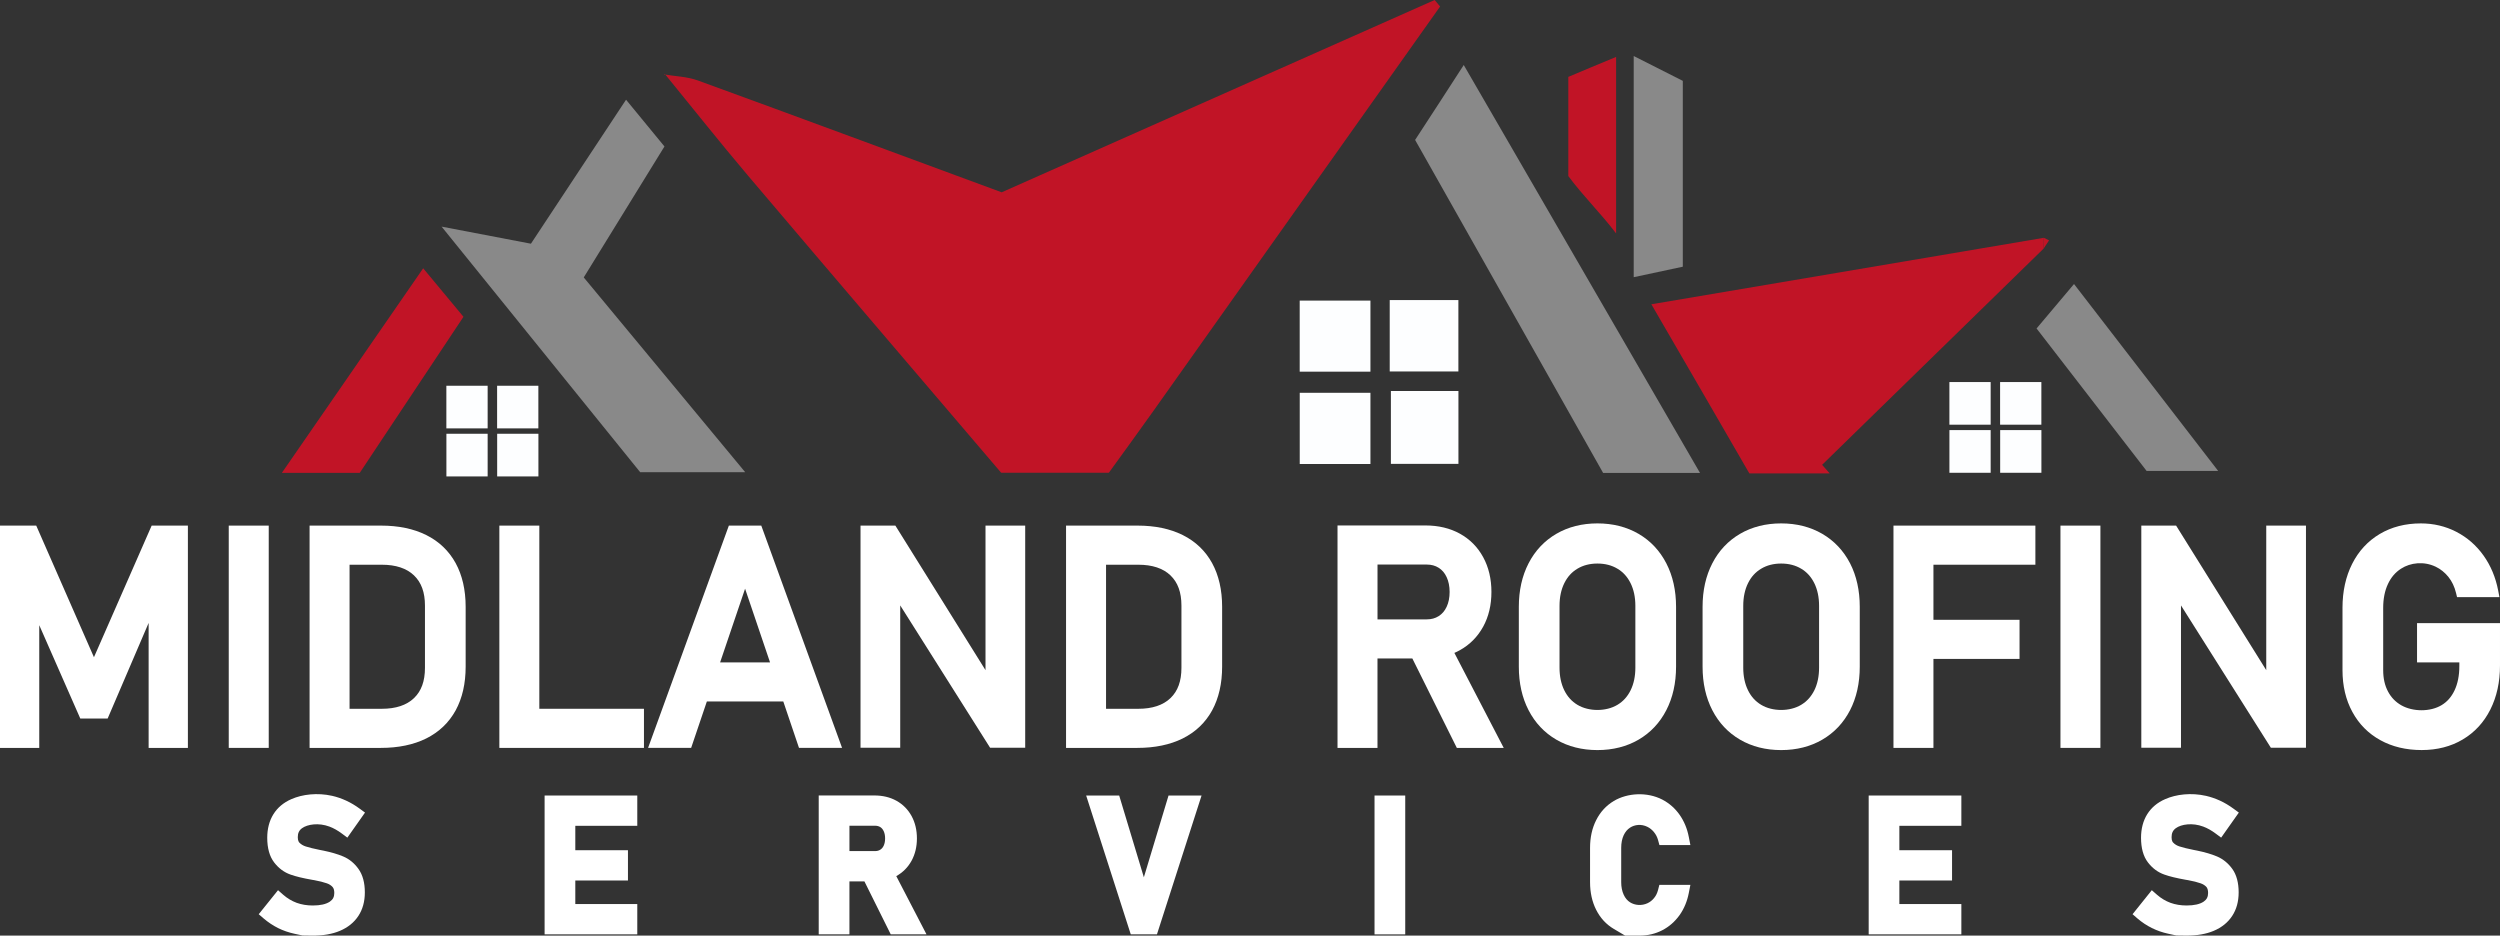 <?xml version="1.0" encoding="UTF-8"?> <!-- Generator: Adobe Illustrator 16.0.0, SVG Export Plug-In . SVG Version: 6.00 Build 0) --> <svg xmlns="http://www.w3.org/2000/svg" xmlns:xlink="http://www.w3.org/1999/xlink" version="1.1" id="Layer_1" x="0px" y="0px" width="293.668px" height="109.904px" viewBox="5.842 124.333 293.668 109.904" xml:space="preserve"><rect x="5.842" y="124.333" width="293.668" height="109.904" fill="#333333" stroke="none"/> <g> <g> <path fill="#C11426" d="M175.007,125.097c-11.242,15.84-22.455,31.688-33.688,47.521c-1.713,2.416-3.464,4.811-5.221,7.242 c-4.125,0-8.186,0-12.657,0c-9.773-11.463-19.766-23.141-29.705-34.863c-3.335-3.936-6.54-7.984-9.807-11.986l-0.092,0.064 c1.334,0.225,2.746,0.256,4.003,0.719c11.895,4.332,23.761,8.742,35.665,13.129c17.023-7.564,33.941-15.074,50.861-22.59 C174.593,124.585,174.78,124.835,175.007,125.097z"></path> <path fill="#C11426" d="M245.907,153.527c-8.68,8.469-17.354,16.938-26.027,25.408c0.297,0.334,0.586,0.666,0.887,1.004 c-3.039,0-6.088,0-9.436,0c-3.668-6.342-7.375-12.754-11.508-19.863c15.664-2.656,30.883-5.229,46.104-7.809 C245.927,152.687,245.907,153.103,245.907,153.527z"></path> <path fill="#898989" d="M205.538,179.888c-4.371,0-7.689,0-11.381,0c-7.295-12.932-14.66-25.977-22.086-39.119 c1.859-2.84,3.617-5.555,5.713-8.801C187.089,148.017,196.114,163.601,205.538,179.888z"></path> <path fill="#898989" d="M74.413,156.921c6.327,7.633,12.439,14.994,18.967,22.881c-4.393,0-8.104,0-12.337,0 c-7.341-9.078-14.956-18.496-23.328-28.848c4.046,0.775,6.939,1.322,10.493,2.006c3.52-5.334,7.171-10.861,11.174-16.914 c1.616,1.969,2.971,3.617,4.512,5.492C80.76,146.624,77.732,151.538,74.413,156.921z"></path> <path fill="#C11426" d="M48.1,179.88c-3.016,0-5.623,0-9.148,0c5.631-8.152,10.939-15.83,16.601-24.031 c1.691,2.033,3.14,3.771,4.732,5.697C56.232,167.659,52.225,173.681,48.1,179.88z"></path> <path fill="#898989" d="M245.071,162.917c1.496-1.77,2.787-3.297,4.4-5.221c5.689,7.391,11.113,14.4,16.934,21.959 c-3.008,0-5.498,0-8.404,0C253.913,174.359,249.597,168.763,245.071,162.917z"></path> <path fill="#898989" d="M197.749,130.913c2.32,1.172,3.959,2.008,5.766,2.918c0,7.264,0,14.395,0,21.832 c-1.951,0.416-3.709,0.791-5.766,1.23C197.749,148.15,197.749,139.931,197.749,130.913z"></path> <path fill="#C11426" d="M195.681,131.021v20.732c-1.773-2.346-3.879-4.395-5.613-6.74v-11.648 C191.757,132.642,193.532,131.915,195.681,131.021z"></path> <path fill="#FDFEFF" d="M166.823,170.472c0,2.891,0,5.521,0,8.369c-2.805,0-5.459,0-8.305,0c0-2.814,0-5.436,0-8.369 C161.147,170.472,163.784,170.472,166.823,170.472z"></path> <path fill="#FDFEFF" d="M166.823,159.644c0,2.863,0,5.5,0,8.346c-2.805,0-5.459,0-8.309,0c0-2.77,0-5.391,0-8.346 C161.171,159.644,163.813,159.644,166.823,159.644z"></path> <path fill="#FDFEFF" d="M169.089,167.966c0-2.859,0-5.488,0-8.387c2.666,0,5.205,0,8.066,0c0,2.645,0,5.391,0,8.387 C174.685,167.966,172.126,167.966,169.089,167.966z"></path> <path fill="#FDFEFF" d="M169.226,170.259c2.773,0,5.213,0,7.934,0c0,2.832,0,5.578,0,8.564c-2.512,0-5.068,0-7.934,0 C169.226,176.167,169.226,173.433,169.226,170.259z"></path> <path fill="#C11426" d="M245.907,153.527c0-0.424,0.02-0.84,0.02-1.26c0.219,0.102,0.412,0.203,0.611,0.299 C246.321,152.89,246.124,153.212,245.907,153.527z"></path> <rect x="58.275" y="169.646" fill="#FDFEFF" width="4.849" height="5.008"></rect> <rect x="64.236" y="169.646" fill="#FDFEFF" width="4.846" height="5.008"></rect> <rect x="58.28" y="175.286" fill="#FDFEFF" width="4.844" height="5.012"></rect> <rect x="64.243" y="175.286" fill="#FDFEFF" width="4.845" height="5.012"></rect> <rect x="234.833" y="169.212" fill="#FDFEFF" width="4.846" height="5.008"></rect> <rect x="240.788" y="169.212" fill="#FDFEFF" width="4.848" height="5.008"></rect> <rect x="234.835" y="174.855" fill="#FDFEFF" width="4.844" height="5.014"></rect> <rect x="240.796" y="174.855" fill="#FDFEFF" width="4.844" height="5.014"></rect> </g> <g> <polygon fill="#FFFFFF" points="16.878,201.536 10.099,186.075 5.842,186.075 5.842,212.187 10.453,212.187 10.453,197.771 15.273,208.736 18.487,208.736 23.301,197.507 23.301,212.187 27.913,212.187 27.913,186.075 23.657,186.075 "></polygon> <rect x="32.712" y="186.075" fill="#FFFFFF" width="4.697" height="26.111"></rect> <path fill="#FFFFFF" d="M55.912,187.183c-1.472-0.736-3.26-1.109-5.312-1.109h-8.392v26.113h8.375 c2.052,0,3.842-0.373,5.319-1.105c1.509-0.752,2.674-1.861,3.466-3.305c0.778-1.426,1.173-3.15,1.173-5.131v-7.033 c0-1.979-0.395-3.707-1.173-5.127C58.577,189.042,57.416,187.933,55.912,187.183z M55.761,195.474v7.311 c0,1.563-0.423,2.727-1.292,3.557c-0.868,0.83-2.135,1.25-3.769,1.25h-3.796v-16.922H50.7c1.631,0,2.899,0.418,3.769,1.248 C55.338,192.751,55.761,193.913,55.761,195.474z"></path> <polygon fill="#FFFFFF" points="69.195,186.075 64.5,186.075 64.5,212.187 81.486,212.187 81.486,207.591 69.195,207.591 "></polygon> <path fill="#FFFFFF" d="M91.459,186.075l-9.489,26.111h5.059l1.845-5.451h8.98l1.844,5.451h5.06l-9.49-26.111H91.459z M90.43,202.146l2.935-8.66l2.933,8.66H90.43z"></path> <polygon fill="#FFFFFF" points="121.607,203.054 111.019,186.075 106.925,186.075 106.925,212.167 111.588,212.167 111.588,195.448 122.146,212.167 126.269,212.167 126.269,186.075 121.607,186.075 "></polygon> <path fill="#FFFFFF" d="M144.774,187.183c-1.473-0.736-3.26-1.109-5.313-1.109h-8.393v26.113h8.376 c2.053,0,3.842-0.373,5.319-1.105c1.51-0.752,2.675-1.861,3.466-3.305c0.777-1.426,1.173-3.15,1.173-5.131v-7.033 c0-1.979-0.396-3.707-1.173-5.127C147.439,189.042,146.277,187.933,144.774,187.183z M144.622,195.474v7.311 c0,1.563-0.423,2.727-1.292,3.557c-0.866,0.83-2.135,1.25-3.767,1.25h-3.797v-16.922h3.797c1.631,0,2.899,0.418,3.767,1.248 C144.199,192.751,144.622,193.913,144.622,195.474z"></path> <path fill="#FFFFFF" d="M177.317,200.716c1.174-0.648,2.098-1.58,2.75-2.771c0.645-1.18,0.969-2.549,0.969-4.074 c0-1.527-0.322-2.898-0.963-4.076c-0.643-1.189-1.566-2.123-2.74-2.771c-1.162-0.641-2.518-0.967-4.031-0.967h-10.346v26.131 h4.695v-10.504h4.096l5.225,10.504h5.508l-5.797-11.16C176.899,200.931,177.112,200.831,177.317,200.716z M175.771,192.12 c0.234,0.498,0.354,1.088,0.354,1.75c0,0.664-0.119,1.256-0.354,1.75c-0.223,0.477-0.529,0.832-0.932,1.088 c-0.408,0.258-0.867,0.381-1.402,0.381h-5.783v-6.439h5.783c0.545,0,1.004,0.127,1.406,0.381 C175.243,191.286,175.548,191.64,175.771,192.12z"></path> <path fill="#FFFFFF" d="M198.315,187.038c-1.393-0.811-3.018-1.223-4.826-1.223s-3.434,0.412-4.826,1.223 c-1.402,0.816-2.502,1.982-3.268,3.473c-0.758,1.467-1.141,3.186-1.141,5.104v7.033c0,1.922,0.383,3.641,1.141,5.105 c0.766,1.488,1.865,2.654,3.268,3.469c1.393,0.811,3.018,1.221,4.826,1.221s3.434-0.41,4.826-1.221 c1.4-0.813,2.5-1.979,3.266-3.469c0.758-1.471,1.143-3.186,1.143-5.105v-7.035c0-1.918-0.385-3.635-1.143-5.104 C200.815,189.021,199.718,187.855,198.315,187.038z M195.835,207.128c-1.328,0.803-3.361,0.803-4.693,0 c-0.668-0.402-1.174-0.957-1.543-1.699c-0.373-0.756-0.564-1.654-0.564-2.66v-7.273c0-1.012,0.189-1.906,0.564-2.662 c0.367-0.742,0.871-1.301,1.541-1.699c0.666-0.4,1.455-0.604,2.348-0.604c0.895,0,1.684,0.203,2.348,0.604 c0.672,0.398,1.176,0.957,1.545,1.703c0.373,0.752,0.563,1.646,0.563,2.658v7.273c0,1.006-0.189,1.904-0.563,2.66 C197.011,206.171,196.507,206.726,195.835,207.128z"></path> <path fill="#FFFFFF" d="M219.896,187.038c-1.395-0.811-3.018-1.223-4.828-1.223c-1.805,0-3.432,0.412-4.822,1.223 c-1.4,0.816-2.502,1.982-3.266,3.473c-0.756,1.467-1.141,3.186-1.141,5.104v7.033c0,1.922,0.385,3.637,1.141,5.105 c0.764,1.488,1.867,2.656,3.266,3.469c1.391,0.811,3.018,1.221,4.822,1.221c1.811,0,3.434-0.41,4.828-1.221 c1.402-0.813,2.502-1.979,3.271-3.469c0.754-1.471,1.135-3.186,1.135-5.105v-7.035c0-1.918-0.381-3.635-1.135-5.104 C222.397,189.021,221.298,187.855,219.896,187.038z M217.419,207.128c-1.33,0.803-3.365,0.803-4.695,0 c-0.67-0.402-1.178-0.957-1.543-1.699c-0.375-0.756-0.564-1.654-0.564-2.66v-7.273c0-1.012,0.189-1.906,0.564-2.662 c0.365-0.742,0.873-1.301,1.543-1.699c0.664-0.4,1.453-0.604,2.344-0.604c0.895,0,1.684,0.203,2.352,0.604 c0.67,0.398,1.172,0.957,1.543,1.703c0.371,0.752,0.561,1.646,0.561,2.658v7.273c0,1.006-0.188,1.904-0.561,2.66 C218.591,206.171,218.085,206.726,217.419,207.128z"></path> <polygon fill="#FFFFFF" points="228.263,212.187 232.958,212.187 232.958,201.734 243.071,201.734 243.071,197.14 232.958,197.14 232.958,190.669 244.933,190.669 244.933,186.075 228.263,186.075 "></polygon> <rect x="247.878" y="186.075" fill="#FFFFFF" width="4.693" height="26.111"></rect> <polygon fill="#FFFFFF" points="272.052,203.054 261.464,186.075 257.376,186.075 257.376,212.167 262.036,212.167 262.036,195.45 272.593,212.167 276.718,212.167 276.718,186.075 272.052,186.075 "></polygon> <path fill="#FFFFFF" d="M289.765,197.534v4.609h4.969v0.438c0,1.104-0.191,2.063-0.563,2.848 c-0.365,0.768-0.863,1.338-1.521,1.734c-1.338,0.807-3.377,0.787-4.732,0.018c-0.678-0.387-1.188-0.916-1.561-1.615 c-0.379-0.703-0.568-1.547-0.568-2.506v-7.328c0-1.068,0.189-2.016,0.563-2.807c0.367-0.781,0.869-1.365,1.537-1.793 c1.1-0.709,2.668-0.898,4.07-0.227c0.564,0.27,1.064,0.674,1.486,1.189c0.418,0.521,0.725,1.16,0.902,1.895l0.117,0.486h4.979 l-0.145-0.764c-0.297-1.553-0.877-2.941-1.727-4.129c-0.852-1.193-1.928-2.129-3.201-2.783c-1.266-0.652-2.664-0.984-4.158-0.984 c-1.813,0-3.438,0.418-4.822,1.24c-1.396,0.828-2.49,2.01-3.248,3.518c-0.75,1.484-1.133,3.223-1.133,5.156v7.33 c0,1.842,0.389,3.494,1.16,4.902c0.77,1.424,1.875,2.541,3.287,3.316c1.393,0.771,3.023,1.162,4.854,1.162 c1.814,0,3.438-0.416,4.82-1.24c1.396-0.826,2.49-2.012,3.248-3.521c0.752-1.494,1.133-3.23,1.133-5.166v-4.979H289.765z"></path> </g> <g> <path fill="#FFFFFF" d="M44.544,221.431c0.477,0.176,0.967,0.453,1.458,0.818l0.642,0.48l2.076-2.945l-0.637-0.467 c-0.511-0.375-1.04-0.689-1.573-0.934c-0.536-0.248-1.087-0.438-1.642-0.564c-1.742-0.395-3.518-0.18-4.796,0.385 c-0.916,0.398-1.626,0.992-2.113,1.773c-0.481,0.773-0.725,1.701-0.725,2.77c0,1.219,0.274,2.191,0.813,2.893 c0.523,0.684,1.17,1.164,1.926,1.428c0.642,0.227,1.441,0.422,2.578,0.621l0.196,0.031c0.605,0.115,1.104,0.236,1.482,0.371 c0.291,0.098,0.514,0.248,0.688,0.445c0.129,0.145,0.194,0.377,0.194,0.693c0,0.455-0.161,0.77-0.52,1.014 c-0.443,0.301-1.116,0.455-2.003,0.455c-0.683,0-1.321-0.105-1.896-0.314c-0.574-0.213-1.104-0.531-1.578-0.945l-0.613-0.539 l-2.267,2.822l0.59,0.508c0.514,0.439,1.08,0.816,1.683,1.119c0.597,0.295,1.246,0.521,1.934,0.67l0.937,0.201l1.211,0.018 c1.225,0,2.295-0.188,3.177-0.561c0.938-0.395,1.669-0.984,2.174-1.754c0.504-0.768,0.759-1.689,0.759-2.762 c0-1.131-0.249-2.057-0.742-2.748c-0.48-0.678-1.09-1.178-1.809-1.48c-0.634-0.268-1.424-0.498-2.292-0.676l-0.429-0.084 c-0.719-0.146-1.28-0.281-1.671-0.41c-0.301-0.098-0.543-0.242-0.738-0.441c-0.049-0.051-0.196-0.205-0.196-0.646 c0-0.479,0.153-0.805,0.497-1.055C41.958,221.154,43.28,220.954,44.544,221.431z"></path> <polygon fill="#FFFFFF" points="69.815,234.089 80.702,234.089 80.702,230.529 73.422,230.529 73.422,227.763 79.606,227.763 79.606,224.206 73.422,224.206 73.422,221.339 80.702,221.339 80.702,217.781 69.815,217.781 "></polygon> <path fill="#FFFFFF" d="M111.132,227.243c0.764-0.424,1.366-1.031,1.791-1.805c0.417-0.764,0.627-1.643,0.627-2.619 c0-0.975-0.208-1.855-0.621-2.617c-0.421-0.771-1.021-1.383-1.79-1.809c-0.748-0.414-1.617-0.619-2.583-0.619h-6.542v16.314h3.608 v-6.221h1.76l3.092,6.221h4.201l-3.552-6.844L111.132,227.243z M109.813,222.82c0,0.332-0.056,0.617-0.169,0.859 c-0.097,0.205-0.228,0.359-0.398,0.465c-0.171,0.111-0.371,0.164-0.61,0.164h-3.013v-2.979h3.013c0.241,0,0.443,0.057,0.613,0.162 c0.168,0.105,0.297,0.262,0.397,0.475C109.758,222.204,109.813,222.49,109.813,222.82z"></path> <polygon fill="#FFFFFF" points="140.208,227.386 137.31,217.781 133.43,217.781 138.67,234.089 141.746,234.089 146.986,217.781 143.107,217.781 "></polygon> <rect x="167.304" y="217.781" fill="#FFFFFF" width="3.607" height="16.311"></rect> <path fill="#FFFFFF" d="M196.573,222.441c0.186-0.391,0.432-0.686,0.752-0.891c0.541-0.352,1.314-0.445,2.025-0.096 c0.301,0.146,0.555,0.352,0.779,0.627c0.225,0.273,0.383,0.578,0.48,0.932l0.16,0.584h3.637l-0.186-0.953 c-0.189-0.979-0.555-1.859-1.084-2.604c-0.533-0.762-1.219-1.359-2.031-1.783c-1.77-0.914-4.082-0.799-5.699,0.168 c-0.889,0.533-1.586,1.289-2.068,2.252c-0.475,0.936-0.717,2.025-0.717,3.246v4.033c0,1.217,0.242,2.311,0.717,3.25 c0.484,0.961,1.182,1.721,2.072,2.244l1.328,0.787h1.717c0.951,0,1.838-0.213,2.641-0.627c0.807-0.414,1.488-1.014,2.037-1.775 c0.533-0.75,0.898-1.631,1.088-2.611l0.186-0.951h-3.646l-0.152,0.6c-0.098,0.379-0.252,0.693-0.477,0.961 c-0.215,0.264-0.473,0.463-0.758,0.596c-0.693,0.326-1.492,0.252-2.057-0.107c-0.314-0.197-0.559-0.49-0.742-0.883 c-0.193-0.418-0.295-0.916-0.295-1.48v-4.033C196.28,223.351,196.382,222.853,196.573,222.441z"></path> <polygon fill="#FFFFFF" points="225.351,234.089 236.237,234.089 236.237,230.529 228.954,230.529 228.954,227.763 235.144,227.763 235.144,224.206 228.954,224.206 228.954,221.339 236.237,221.339 236.237,217.781 225.351,217.781 "></polygon> <path fill="#FFFFFF" d="M266.259,224.935c-0.639-0.27-1.424-0.498-2.289-0.676l-0.434-0.086c-0.715-0.146-1.271-0.277-1.672-0.41 c-0.301-0.096-0.545-0.242-0.738-0.445c-0.049-0.045-0.195-0.193-0.195-0.641c0-0.48,0.154-0.805,0.496-1.057 c0.637-0.469,1.959-0.668,3.225-0.189c0.479,0.176,0.969,0.453,1.459,0.818l0.643,0.479l2.078-2.943l-0.639-0.467 c-0.512-0.373-1.039-0.689-1.572-0.934c-0.535-0.246-1.084-0.436-1.641-0.563c-1.752-0.398-3.521-0.182-4.797,0.383 c-0.916,0.396-1.627,0.994-2.115,1.775c-0.477,0.768-0.725,1.699-0.725,2.77c0,1.217,0.273,2.193,0.813,2.891 c0.523,0.686,1.172,1.164,1.93,1.428c0.627,0.225,1.412,0.412,2.514,0.611l0.252,0.041c0.604,0.111,1.107,0.236,1.486,0.371 c0.291,0.1,0.52,0.248,0.691,0.439c0.127,0.15,0.191,0.385,0.191,0.699c0,0.457-0.16,0.77-0.521,1.016 c-0.441,0.301-1.117,0.453-2.006,0.453c-0.68,0-1.318-0.105-1.893-0.313c-0.574-0.213-1.105-0.531-1.58-0.947l-0.613-0.537 l-2.26,2.822l0.584,0.508c0.514,0.438,1.078,0.816,1.686,1.115c0.594,0.297,1.242,0.525,1.936,0.672l0.938,0.203l1.205,0.016 c1.227,0,2.301-0.186,3.182-0.559c0.939-0.395,1.672-0.988,2.174-1.756c0.504-0.768,0.758-1.688,0.758-2.762 c0-1.131-0.248-2.057-0.738-2.748C267.585,225.738,266.979,225.238,266.259,224.935z"></path> </g> </g> </svg> 